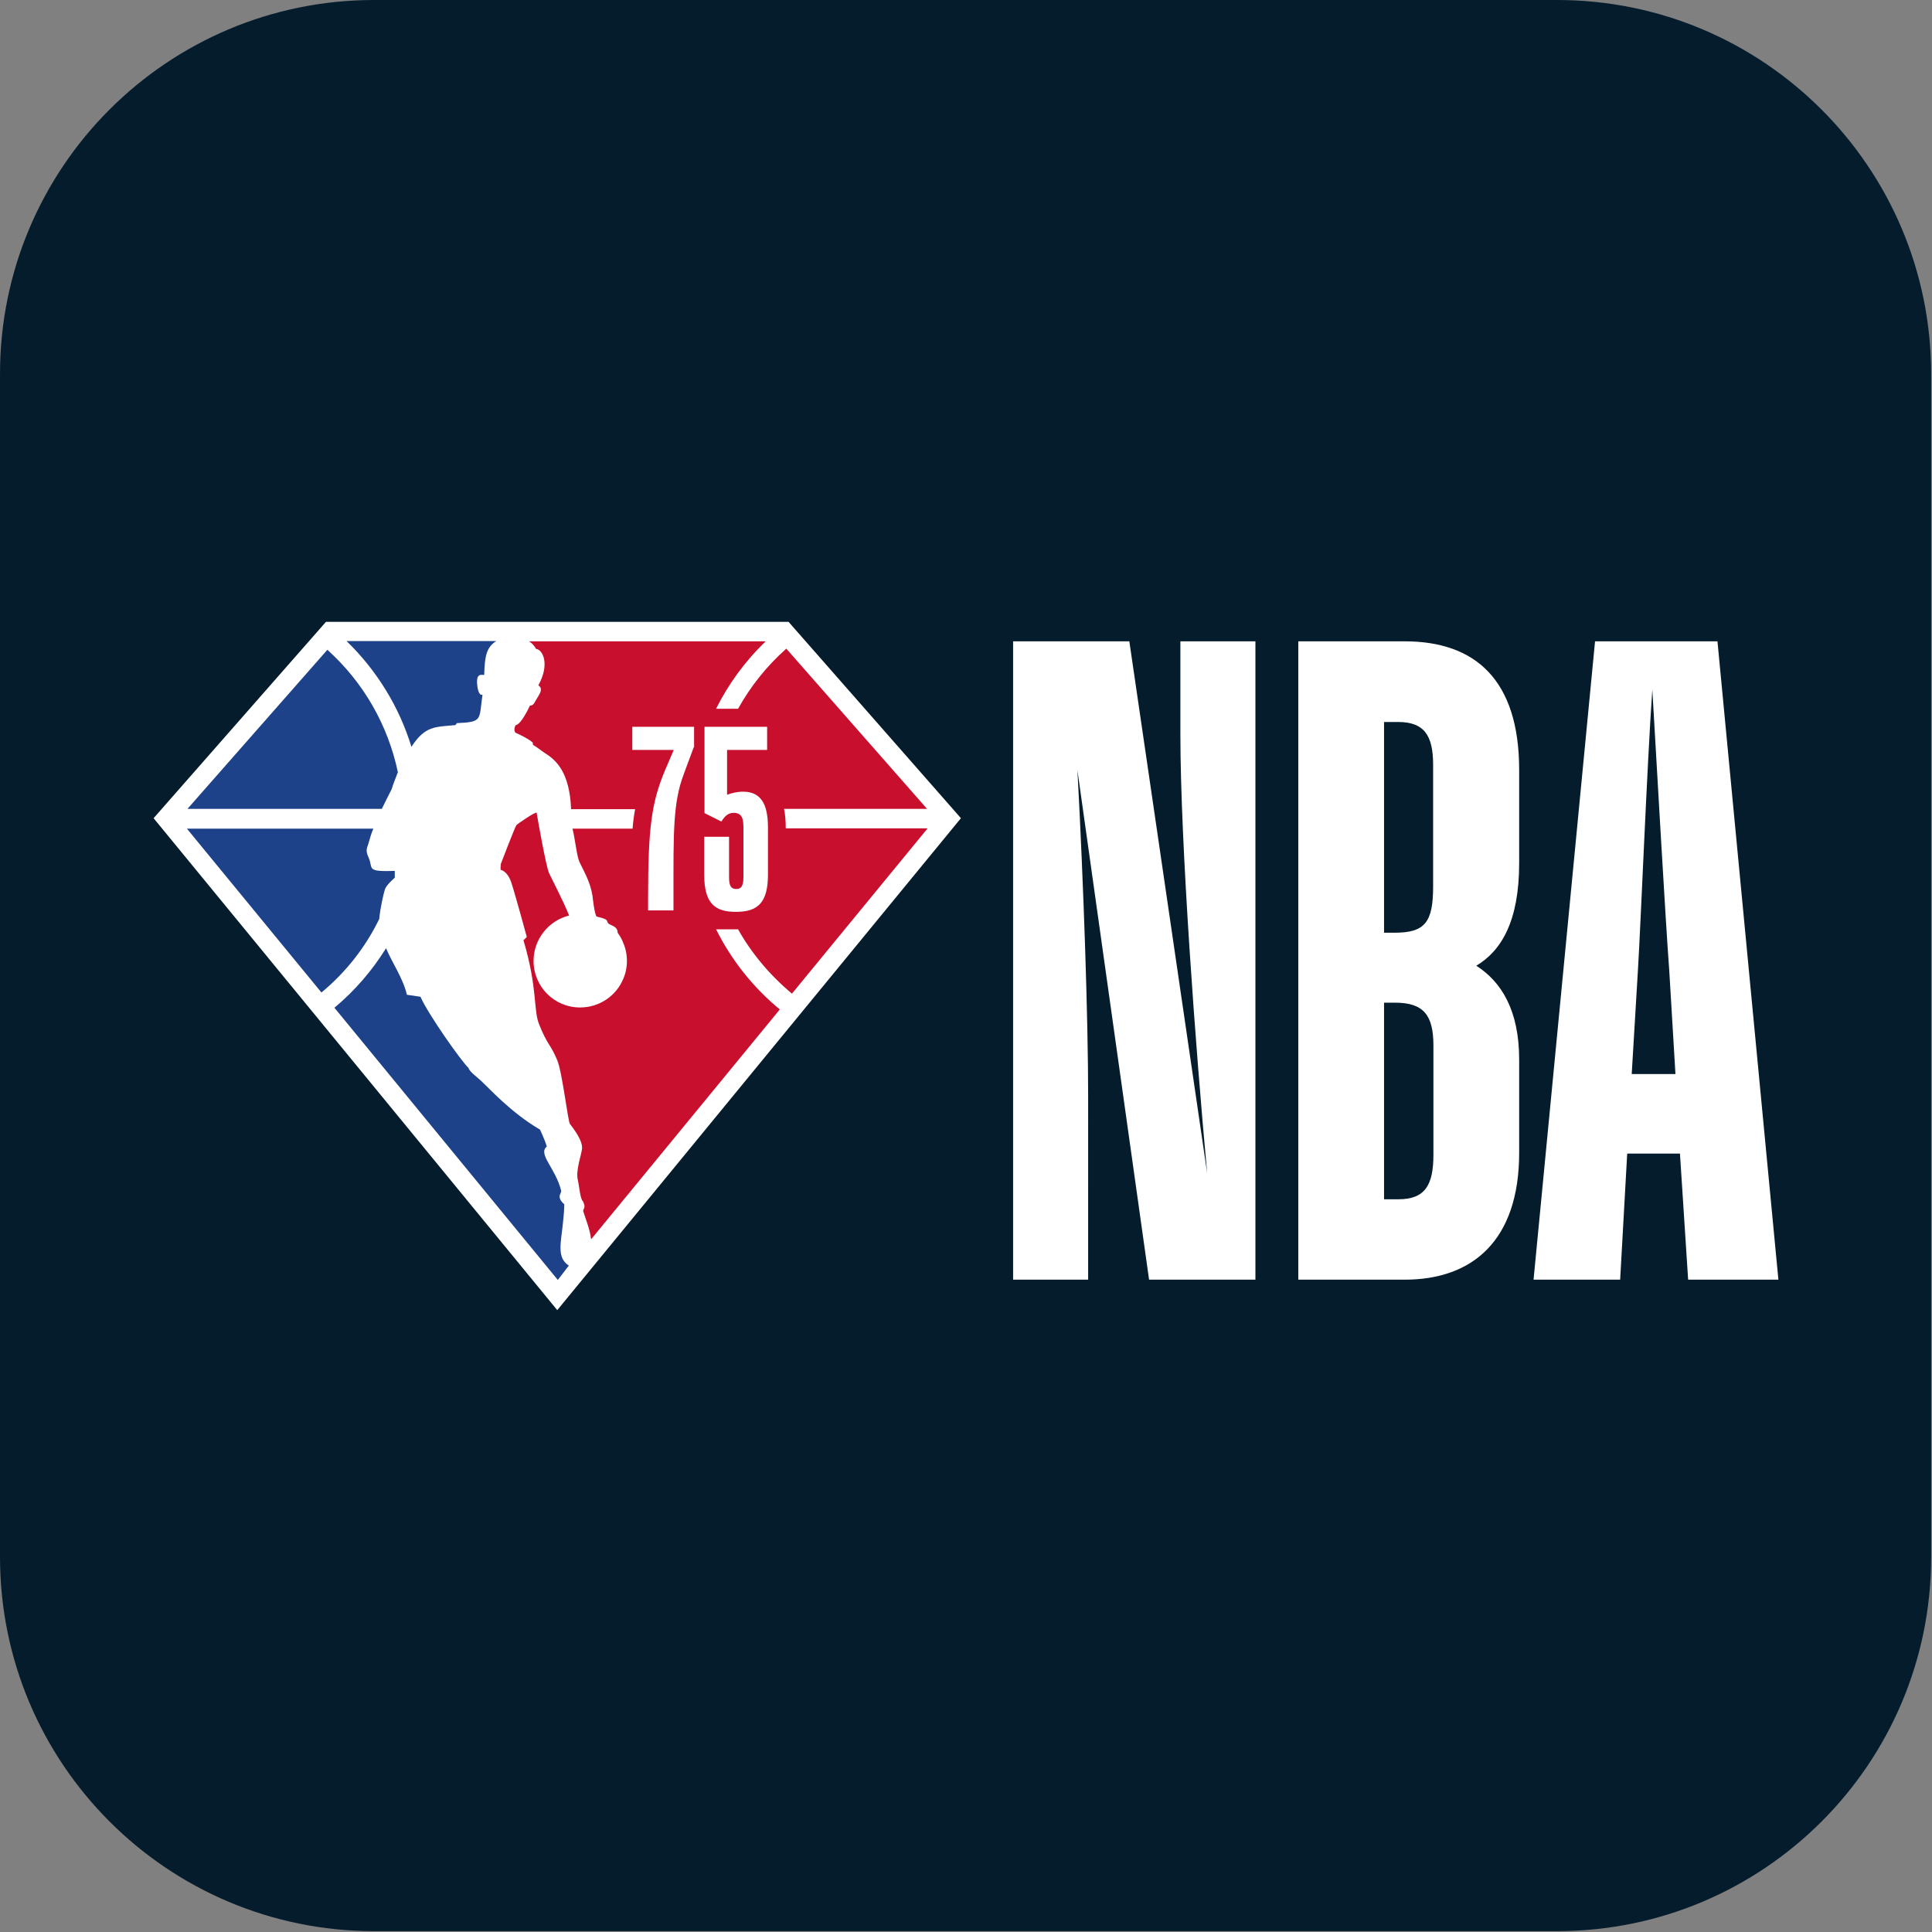 <?xml version="1.0" encoding="utf-8"?>
<!-- Generator: Adobe Illustrator 26.0.0, SVG Export Plug-In . SVG Version: 6.00 Build 0)  -->
<svg version="1.1" baseProfile="tiny" id="Ebene_1" xmlns="http://www.w3.org/2000/svg" xmlns:xlink="http://www.w3.org/1999/xlink"
	 x="0px" y="0px" viewBox="0 0 1024 1024" overflow="visible" xml:space="preserve">
<rect x="0" y="0" width="1024" height="1024" fill="#808080" stroke="none"/>
<g id="g830_00000173129158053592257780000015635482050961091230_" transform="matrix(1.025,0,0,1.025,4.272,-2.999)">
	<path id="rect815_00000030478380647998045980000001496383464476388025_" fill="#051C2D" d="M189.301,2.925h611.65
		c106.939,0,193.466,86.708,193.466,193.466v611.65
		c0,106.939-86.708,193.466-193.466,193.466H189.301
		c-106.939,0-193.466-86.708-193.466-193.466V196.572
		C-4.346,89.633,82.362,2.925,189.301,2.925z"/>
</g>
<g>
	<g>
		<polygon fill="#FFFFFF" points="295.36,694.402 81.411,433.657 172.762,329.598 
			417.958,329.598 509.309,433.657 		"/>
		<path fill="#1D428A" d="M207.597,418.257c0.598-2.243,2.392-6.578,3.289-8.971
			c-5.233-24.819-18.091-47.544-37.378-64.887l-74.157,84.324h103.012
			C204.458,424.537,206.252,420.799,207.597,418.257z"/>
		<path fill="#1D428A" d="M218.063,395.831c7.326-11.213,12.409-10.466,23.324-11.512
			l0.748-1.047c13.904-0.598,11.662-1.645,13.605-15.101
			c-2.093,0.897-2.691-4.186-2.691-4.186c-1.047-7.625,2.093-6.13,3.588-6.279
			c0.299-10.167,1.196-14.652,6.429-17.941H183.676
			C199.823,355.463,211.634,374.75,218.063,395.831z"/>
		<path fill="#1D428A" d="M301.49,670.78c-7.924-5.233-2.841-14.802-2.392-32.444
			c-4.485-4.037-1.495-5.681-1.645-7.177c-2.99-12.11-12.559-19.436-7.625-23.473
			c-1.196-4.037-3.738-9.12-3.588-8.971
			c-15.1-8.672-27.809-22.726-30.052-24.669
			c-2.691-2.841-7.176-5.681-7.924-8.074
			c-3.588-3.289-21.38-28.407-25.417-37.677l-7.176-1.047
			c-2.093-8.821-7.625-16.596-11.064-24.669c-7.326,11.811-16.446,22.427-27.36,31.547
			L295.659,678.405L301.49,670.78z"/>
		<path fill="#1D428A" d="M201.019,487.032c0.449-5.532,2.392-14.054,3.14-15.998
			c0.897-2.243,5.083-5.831,5.083-5.831v-3.588
			c-15.699,0.449-11.213-1.196-13.904-7.177c-1.944-4.186-0.598-5.083,0.15-8.074
			c0.598-2.243,1.346-4.635,2.392-7.176H99.053l71.316,86.865
			C183.526,515.14,193.842,501.833,201.019,487.032z"/>
		<g>
			<path fill="#C8102E" d="M419.752,526.652l71.914-87.613h-75.204v-0.15
				c0-3.887-0.299-7.176-0.897-10.167h75.802l-74.605-84.922
				c-10.466,9.27-18.988,20.034-25.566,31.846h-11.662
				c6.578-13.157,15.4-25.267,26.314-35.733H280.409
				c1.645,1.047,2.841,2.392,3.738,4.037c3.439,0.299,7.476,7.924,1.196,19.287
				c2.841,1.944,0.598,4.635-1.346,7.924c-0.598,1.047-1.196,2.841-3.14,2.841
				c-2.392,5.083-5.382,10.017-7.475,10.316c-0.598,0.748-1.196,2.99-0.15,4.037
				c3.289,1.495,7.177,3.439,9.12,5.233l0.15,1.196
				c2.542,1.495,3.738,2.691,6.279,4.336c5.98,3.738,13.157,10.167,13.904,29.753
				h33.939c-0.598,3.14-1.047,6.578-1.346,10.316h-31.846
				c1.495,5.98,2.243,14.652,3.738,17.792c3.439,6.877,5.831,11.363,6.877,17.941
				c0,0,1.047,10.167,2.243,10.914c6.877,1.495,4.934,2.243,5.98,3.439
				c1.047,1.346,5.083,1.346,5.083,5.083c1.346,1.794,2.392,3.738,3.14,5.831
				c0,0,1.794,3.588,1.794,9.27c0,2.542-0.449,5.831-1.794,8.971
				c-3.588,9.12-12.559,15.549-23.025,15.549c-13.755,0-24.669-11.064-24.669-24.669
				c0-11.662,8.074-21.38,18.838-24.071c-2.841-7.176-8.821-18.689-10.615-22.427
				c-1.645-3.738-5.831-27.36-6.578-31.995c-0.15-1.047-10.615,6.13-10.765,6.578
				c-0.598,0.598-7.924,19.586-8.223,20.483c-0.15,0.598-0.15,3.14-0.15,3.14
				s3.588,0.449,5.681,6.728s8.223,28.855,8.223,28.855s-1.645,1.794-1.794,1.645
				c7.775,26.164,5.083,37.378,8.522,45.152c4.336,10.765,5.532,9.419,9.419,18.539
				c2.691,6.578,5.681,32.593,6.728,33.789c4.186,5.382,6.429,9.569,6.429,12.559
				c0,2.99-3.588,11.961-2.243,17.194c0.748,3.14,1.196,10.017,2.691,11.213
				c0,0,1.346,2.542,0.598,3.738c-0.15,0.449-0.598,1.047-0.449,1.495
				c1.196,4.037,3.588,9.569,4.186,14.951l100.022-121.851
				c-14.353-11.811-25.716-26.314-33.789-42.461h11.662
				C398.223,505.123,407.941,516.784,419.752,526.652z M367.723,395.98l-5.382,14.502
				c-5.681,15.101-5.382,30.949-5.382,63.243v8.821h-13.456v-6.13
				c0-37.826,1.794-51.132,9.12-68.476l4.485-10.466h-21.978v-12.26h32.743v10.765
				H367.723z M373.255,463.708v-20.184h13.157v21.38c0,4.934,1.196,6.279,3.887,6.279
				c2.392,0,3.738-1.346,3.738-6.279v-25.865c0-4.635-0.449-8.223-5.233-8.223
				c-2.99,0-4.934,2.093-6.429,4.635l-8.971-4.485v-45.75h33.191v12.26h-21.23
				v23.772c2.392-0.897,5.382-1.645,8.522-1.645
				c11.064,0,13.157,9.27,13.157,19.287v24.669c0,14.801-5.382,19.735-16.745,19.735
				C378.637,483.444,373.255,478.51,373.255,463.708z"/>
		</g>
	</g>
	<g>
		<g>
			<g>
				<path fill="#FFFFFF" d="M576.738,678.255h-39.77V339.914h61.598l41.265,281.976
					c-6.13-65.934-14.203-175.375-14.203-232.638v-49.338h39.77V678.255h-56.365
					l-37.976-270.015c3.289,60.701,5.681,132.167,5.681,172.983V678.255z
					 M744.488,678.255h-56.365V339.914h56.365c37.378,0,60.701,20.333,60.701,68.177
					v49.338c0,30.799-9.419,46.498-22.726,54.422
					c13.306,8.522,22.726,23.623,22.726,49.787v49.338
					C805.189,657.473,780.52,678.255,744.488,678.255z M733.574,382.524v111.834h5.681
					c16.147,0,20.333-5.681,20.333-24.669V405.399c0-15.699-4.784-22.726-18.539-22.726
					h-7.476V382.524z M733.574,531.436v104.208h7.625c14.203,0,18.539-7.625,18.539-23.623
					v-57.86c0-16.147-5.233-22.726-20.333-22.726H733.574z M890.41,611.424h-27.958
					l-3.738,66.831H812.814l32.593-338.341h64.887l32.294,338.341h-47.843
					L890.41,611.424z M864.844,569.262h23.174l-3.289-55.02
					c-1.944-25.566-6.578-108.096-8.971-148.763
					c-2.841,40.816-6.13,124.542-7.625,148.763L864.844,569.262z"/>
			</g>
		</g>
	</g>
</g>
</svg>
